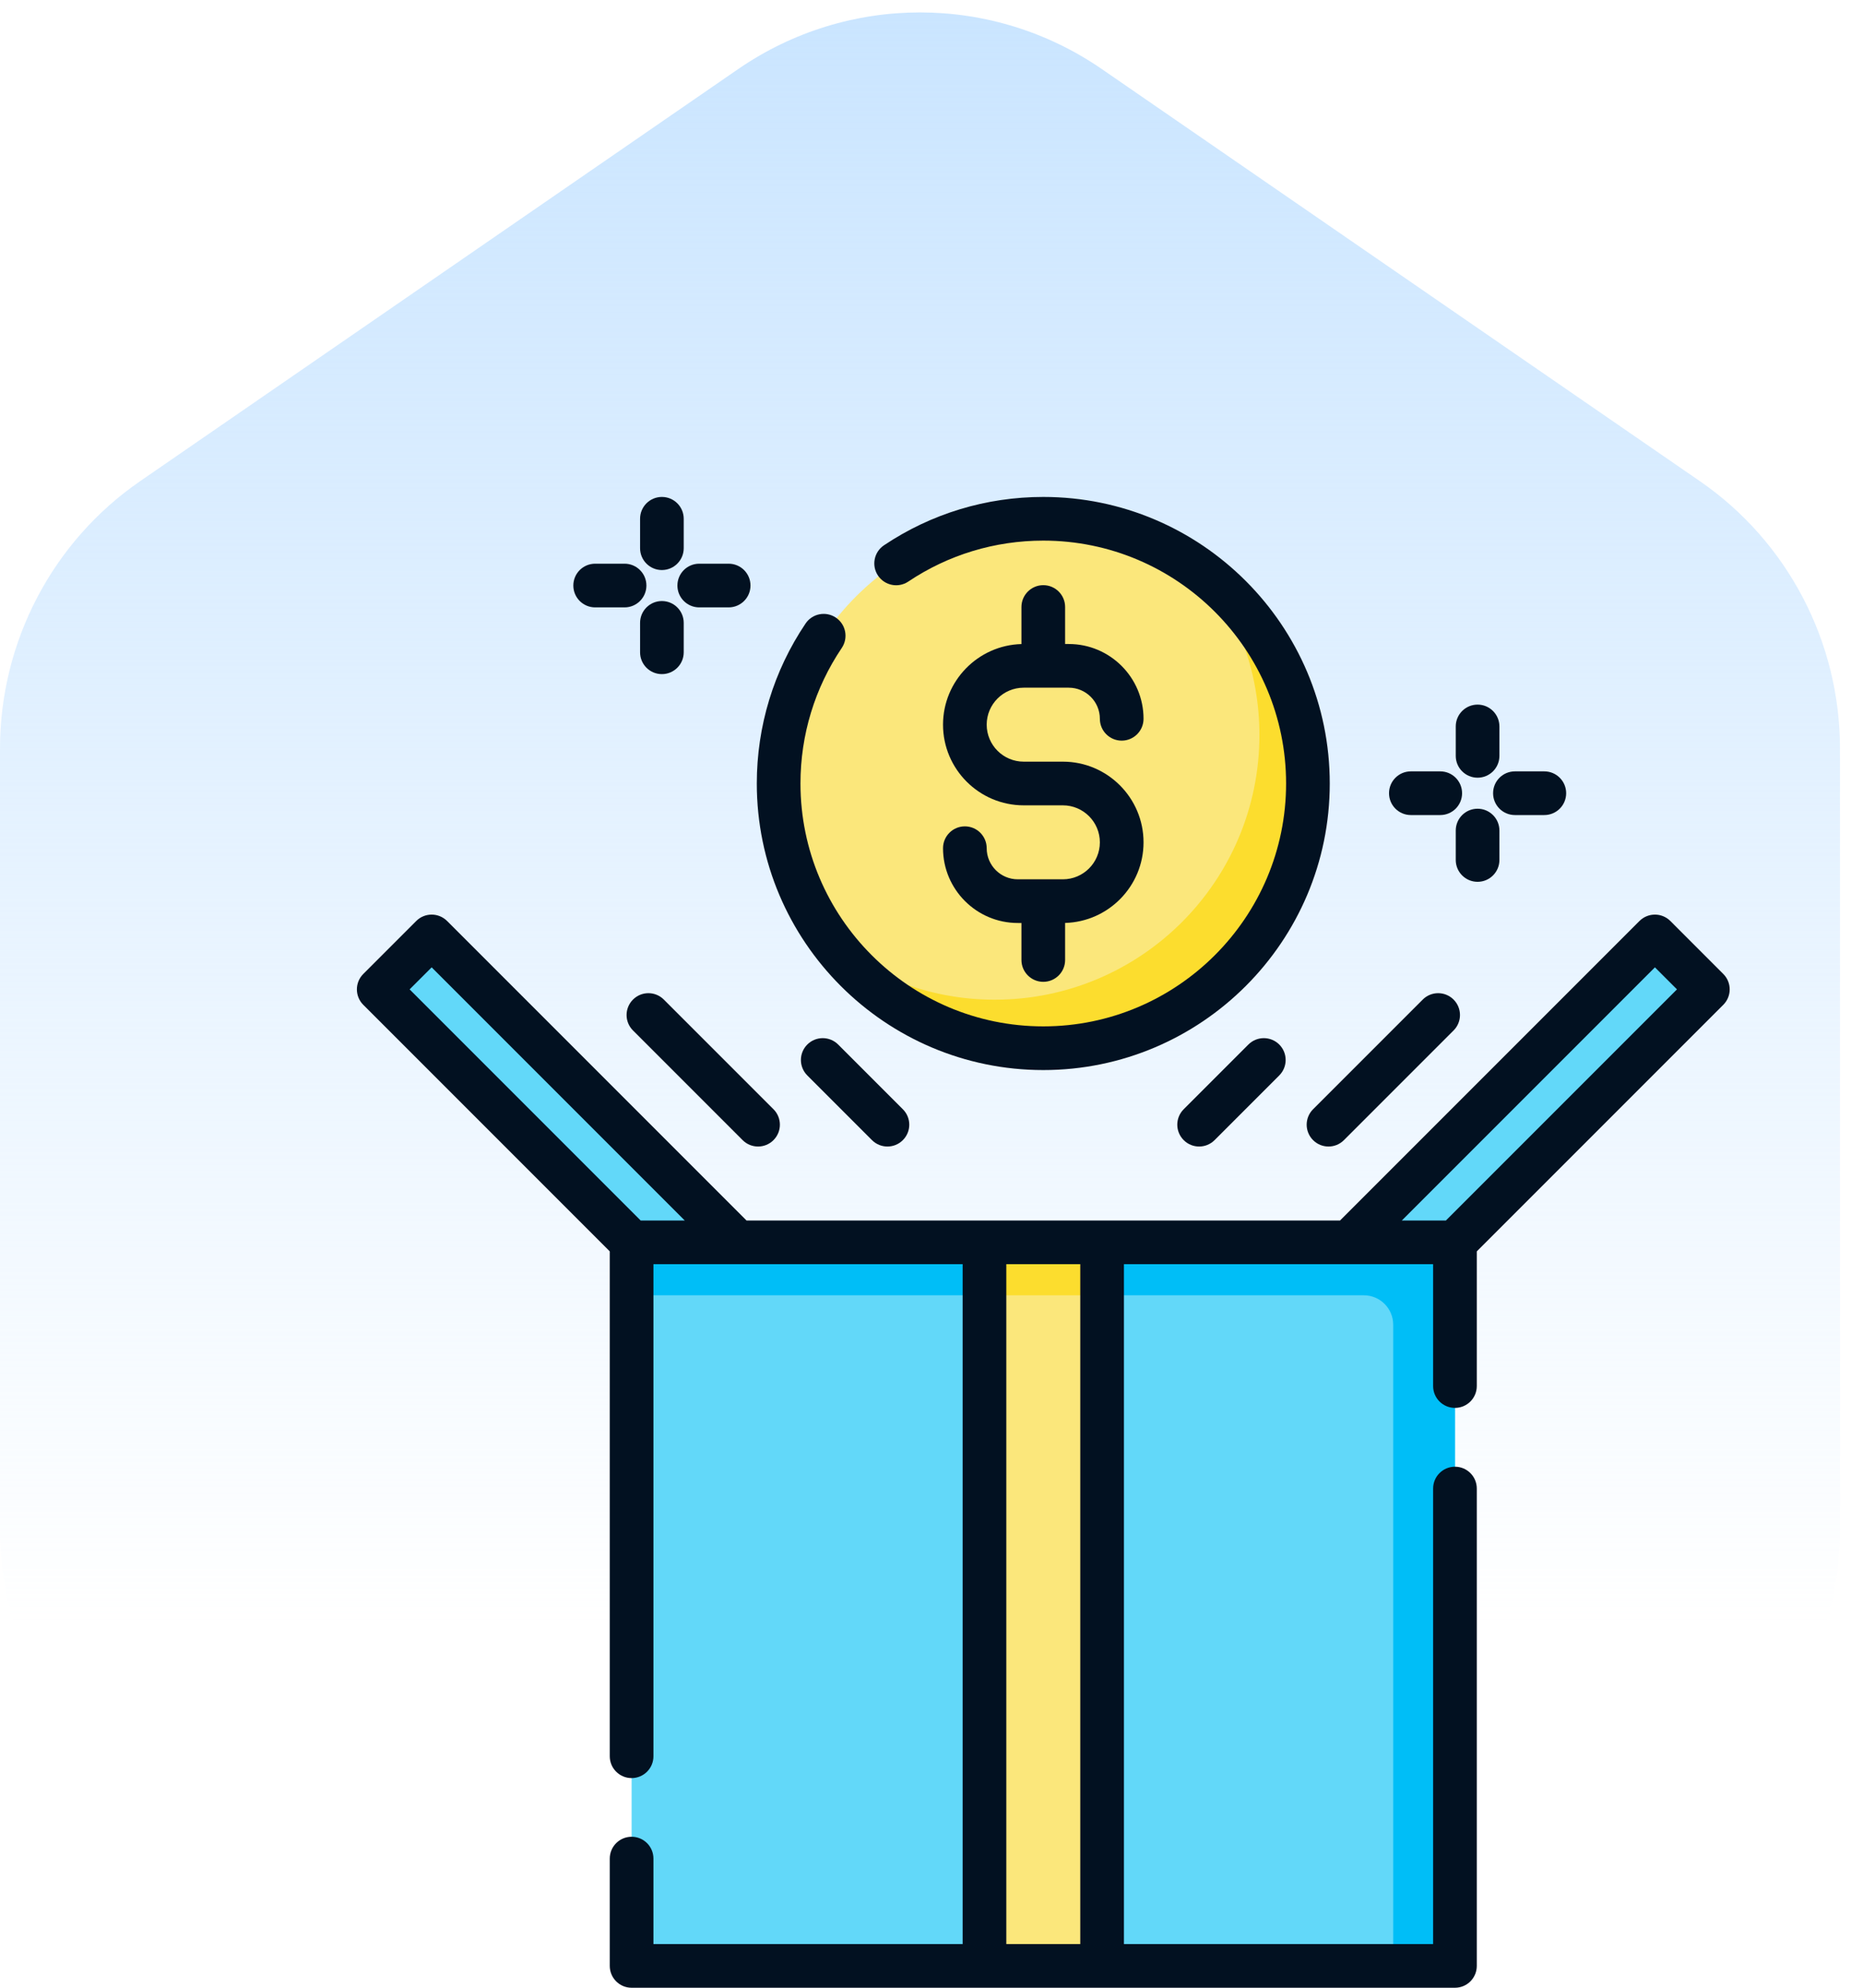 <svg width="75" height="80" viewBox="0 0 75 80" fill="none" xmlns="http://www.w3.org/2000/svg">
<path fill-rule="evenodd" clip-rule="evenodd" d="M29.717 2.78C34.13 -0.26 39.944 -0.26 44.357 2.78L68.431 19.364C71.963 21.796 74.074 25.827 74.074 30.135V61.523C74.074 68.731 68.27 74.574 61.111 74.574H12.963C5.804 74.574 0 68.731 0 61.523V30.135C0 25.827 2.112 21.796 5.643 19.364L29.717 2.78Z" fill="url(#paint0_linear_292_379)"/>
<path d="M54.312 50L66.623 37.689L68.754 39.819L58.573 50H54.312Z" fill="#62D8F9"/>
<path d="M29.689 50L17.377 37.689L15.247 39.819L25.427 50H29.689Z" fill="#62D8F9"/>
<path d="M25.427 50H58.573V79.121H25.427V50Z" fill="#62D8F9"/>
<path d="M25.427 50V52.131H54.903C55.557 52.131 56.087 52.661 56.087 53.315V79.121H58.573V50H25.427Z" fill="#00BEF7"/>
<path d="M39.632 50H44.367V79.121H39.632V50Z" fill="#FBE77B"/>
<path d="M39.632 50H44.367V52.131H39.632V50Z" fill="#FCDD2E"/>
<path d="M42 42.187C47.884 42.187 52.654 37.417 52.654 31.533C52.654 25.649 47.884 20.879 42 20.879C36.116 20.879 31.346 25.649 31.346 31.533C31.346 37.417 36.116 42.187 42 42.187Z" fill="#FBE77B"/>
<path d="M48.493 23.086C49.877 24.884 50.701 27.136 50.701 29.58C50.701 35.464 45.931 40.234 40.047 40.234C37.603 40.234 35.351 39.41 33.554 38.026C35.502 40.556 38.56 42.187 42 42.187C47.884 42.187 52.654 37.417 52.654 31.533C52.654 28.093 51.024 25.034 48.493 23.086Z" fill="#FCDD2E"/>
<path d="M50.257 42.039L47.652 44.644C47.309 44.987 47.309 45.543 47.653 45.886C47.824 46.058 48.049 46.144 48.274 46.144C48.499 46.144 48.724 46.058 48.896 45.886L51.5 43.282C51.843 42.939 51.843 42.382 51.5 42.039C51.157 41.696 50.6 41.696 50.257 42.039Z" fill="#021121"/>
<path d="M57.275 40.23L52.861 44.643C52.518 44.987 52.518 45.543 52.861 45.886C53.033 46.058 53.258 46.144 53.483 46.144C53.707 46.144 53.932 46.058 54.104 45.886L58.518 41.472C58.861 41.129 58.861 40.573 58.518 40.23C58.175 39.886 57.618 39.886 57.275 40.23Z" fill="#021121"/>
<path d="M32.5 42.039C32.157 42.382 32.157 42.939 32.5 43.282L35.104 45.886C35.276 46.058 35.501 46.144 35.726 46.144C35.951 46.144 36.176 46.058 36.347 45.886C36.691 45.543 36.691 44.987 36.347 44.644L33.743 42.039C33.4 41.696 32.843 41.696 32.5 42.039Z" fill="#021121"/>
<path d="M25.482 41.472L29.896 45.886C30.068 46.058 30.293 46.144 30.517 46.144C30.742 46.144 30.967 46.058 31.139 45.886C31.482 45.543 31.482 44.987 31.139 44.643L26.725 40.23C26.382 39.886 25.825 39.886 25.482 40.23C25.139 40.573 25.139 41.129 25.482 41.472Z" fill="#021121"/>
<path d="M59.484 31.3C59.969 31.3 60.363 30.907 60.363 30.421V29.237C60.363 28.752 59.969 28.358 59.484 28.358C58.998 28.358 58.605 28.752 58.605 29.237V30.421C58.605 30.907 58.998 31.3 59.484 31.3Z" fill="#021121"/>
<path d="M60.987 32.803H62.171C62.656 32.803 63.05 32.41 63.05 31.924C63.05 31.439 62.656 31.045 62.171 31.045H60.987C60.501 31.045 60.108 31.439 60.108 31.924C60.108 32.41 60.501 32.803 60.987 32.803Z" fill="#021121"/>
<path d="M59.484 35.49C59.969 35.49 60.363 35.096 60.363 34.611V33.427C60.363 32.941 59.969 32.548 59.484 32.548C58.998 32.548 58.605 32.941 58.605 33.427V34.611C58.605 35.096 58.998 35.49 59.484 35.49Z" fill="#021121"/>
<path d="M56.797 32.803H57.981C58.467 32.803 58.86 32.41 58.86 31.924C58.86 31.439 58.467 31.045 57.981 31.045H56.797C56.312 31.045 55.919 31.439 55.919 31.924C55.919 32.41 56.312 32.803 56.797 32.803Z" fill="#021121"/>
<path d="M26.646 22.942C27.132 22.942 27.525 22.548 27.525 22.063V20.879C27.525 20.393 27.132 20 26.646 20C26.161 20 25.768 20.393 25.768 20.879V22.063C25.768 22.548 26.161 22.942 26.646 22.942Z" fill="#021121"/>
<path d="M23.96 24.445H25.144C25.629 24.445 26.023 24.051 26.023 23.566C26.023 23.08 25.629 22.687 25.144 22.687H23.96C23.474 22.687 23.081 23.08 23.081 23.566C23.081 24.051 23.474 24.445 23.96 24.445Z" fill="#021121"/>
<path d="M27.525 26.252V25.069C27.525 24.583 27.132 24.19 26.646 24.19C26.161 24.19 25.768 24.583 25.768 25.069V26.253C25.768 26.738 26.161 27.131 26.646 27.131C27.132 27.131 27.525 26.738 27.525 26.252Z" fill="#021121"/>
<path d="M28.15 24.445H29.334C29.819 24.445 30.213 24.051 30.213 23.566C30.213 23.08 29.819 22.687 29.334 22.687H28.15C27.664 22.687 27.271 23.08 27.271 23.566C27.271 24.051 27.664 24.445 28.15 24.445Z" fill="#021121"/>
<path d="M69.375 39.198L67.245 37.067C66.901 36.724 66.345 36.724 66.001 37.067L53.947 49.121H30.053L17.999 37.067C17.656 36.724 17.099 36.724 16.756 37.067L14.625 39.198C14.282 39.541 14.282 40.098 14.625 40.441L24.548 50.364V70.684C24.548 71.169 24.942 71.562 25.427 71.562C25.913 71.562 26.306 71.169 26.306 70.684V50.879H38.754V78.242H26.306V74.802C26.306 74.316 25.913 73.923 25.427 73.923C24.942 73.923 24.548 74.316 24.548 74.802V79.121C24.548 79.607 24.942 80 25.427 80H58.573C59.059 80 59.452 79.607 59.452 79.121V59.909C59.452 59.423 59.059 59.03 58.573 59.03C58.088 59.03 57.694 59.423 57.694 59.909V78.242H45.247V50.879H57.694V55.784C57.694 56.27 58.088 56.663 58.573 56.663C59.059 56.663 59.452 56.27 59.452 55.784V50.364L69.375 40.441C69.719 40.098 69.719 39.541 69.375 39.198ZM17.378 38.932L27.567 49.121H25.791L16.49 39.819L17.378 38.932ZM43.489 78.242H40.512V50.879H43.489V78.242ZM58.209 49.121H56.434L66.623 38.932L67.511 39.819L58.209 49.121Z" fill="#021121"/>
<path d="M42.789 35.389H40.974C40.284 35.389 39.722 34.828 39.722 34.137C39.722 33.652 39.329 33.258 38.843 33.258C38.358 33.258 37.964 33.652 37.964 34.137C37.964 35.797 39.315 37.147 40.974 37.147H41.121V38.636C41.121 39.121 41.515 39.515 42 39.515C42.486 39.515 42.879 39.121 42.879 38.636V37.145C44.628 37.097 46.036 35.66 46.036 33.901C46.036 32.11 44.579 30.654 42.789 30.654H41.211C40.39 30.654 39.722 29.986 39.722 29.165C39.722 28.344 40.39 27.677 41.211 27.677H43.026C43.716 27.677 44.278 28.238 44.278 28.929C44.278 29.414 44.671 29.808 45.157 29.808C45.642 29.808 46.036 29.414 46.036 28.929C46.036 27.269 44.686 25.919 43.026 25.919H42.879V24.43C42.879 23.945 42.486 23.551 42 23.551C41.515 23.551 41.121 23.945 41.121 24.43V25.921C39.373 25.969 37.964 27.405 37.964 29.166C37.964 30.956 39.421 32.412 41.211 32.412H42.789C43.61 32.412 44.278 33.08 44.278 33.901C44.278 34.722 43.61 35.389 42.789 35.389Z" fill="#021121"/>
<path d="M42 43.066C48.359 43.066 53.533 37.892 53.533 31.533C53.533 25.174 48.359 20 42 20C39.704 20 37.487 20.673 35.587 21.946C35.184 22.216 35.076 22.762 35.346 23.165C35.617 23.568 36.163 23.676 36.566 23.406C38.175 22.328 40.054 21.758 42 21.758C47.39 21.758 51.775 26.143 51.775 31.533C51.775 36.923 47.39 41.308 42 41.308C36.61 41.308 32.225 36.923 32.225 31.533C32.225 29.578 32.8 27.691 33.888 26.077C34.159 25.674 34.053 25.128 33.65 24.857C33.247 24.586 32.701 24.692 32.43 25.095C31.146 27 30.467 29.226 30.467 31.533C30.467 37.892 35.64 43.066 42 43.066Z" fill="#021121"/>
<defs>
<linearGradient id="paint0_linear_292_379" x1="37.037" y1="0.5" x2="37.037" y2="74.574" gradientUnits="userSpaceOnUse">
<stop stop-color="#CAE5FF"/>
<stop offset="0.875" stop-color="#CAE5FF" stop-opacity="0"/>
</linearGradient>
</defs>
</svg>
